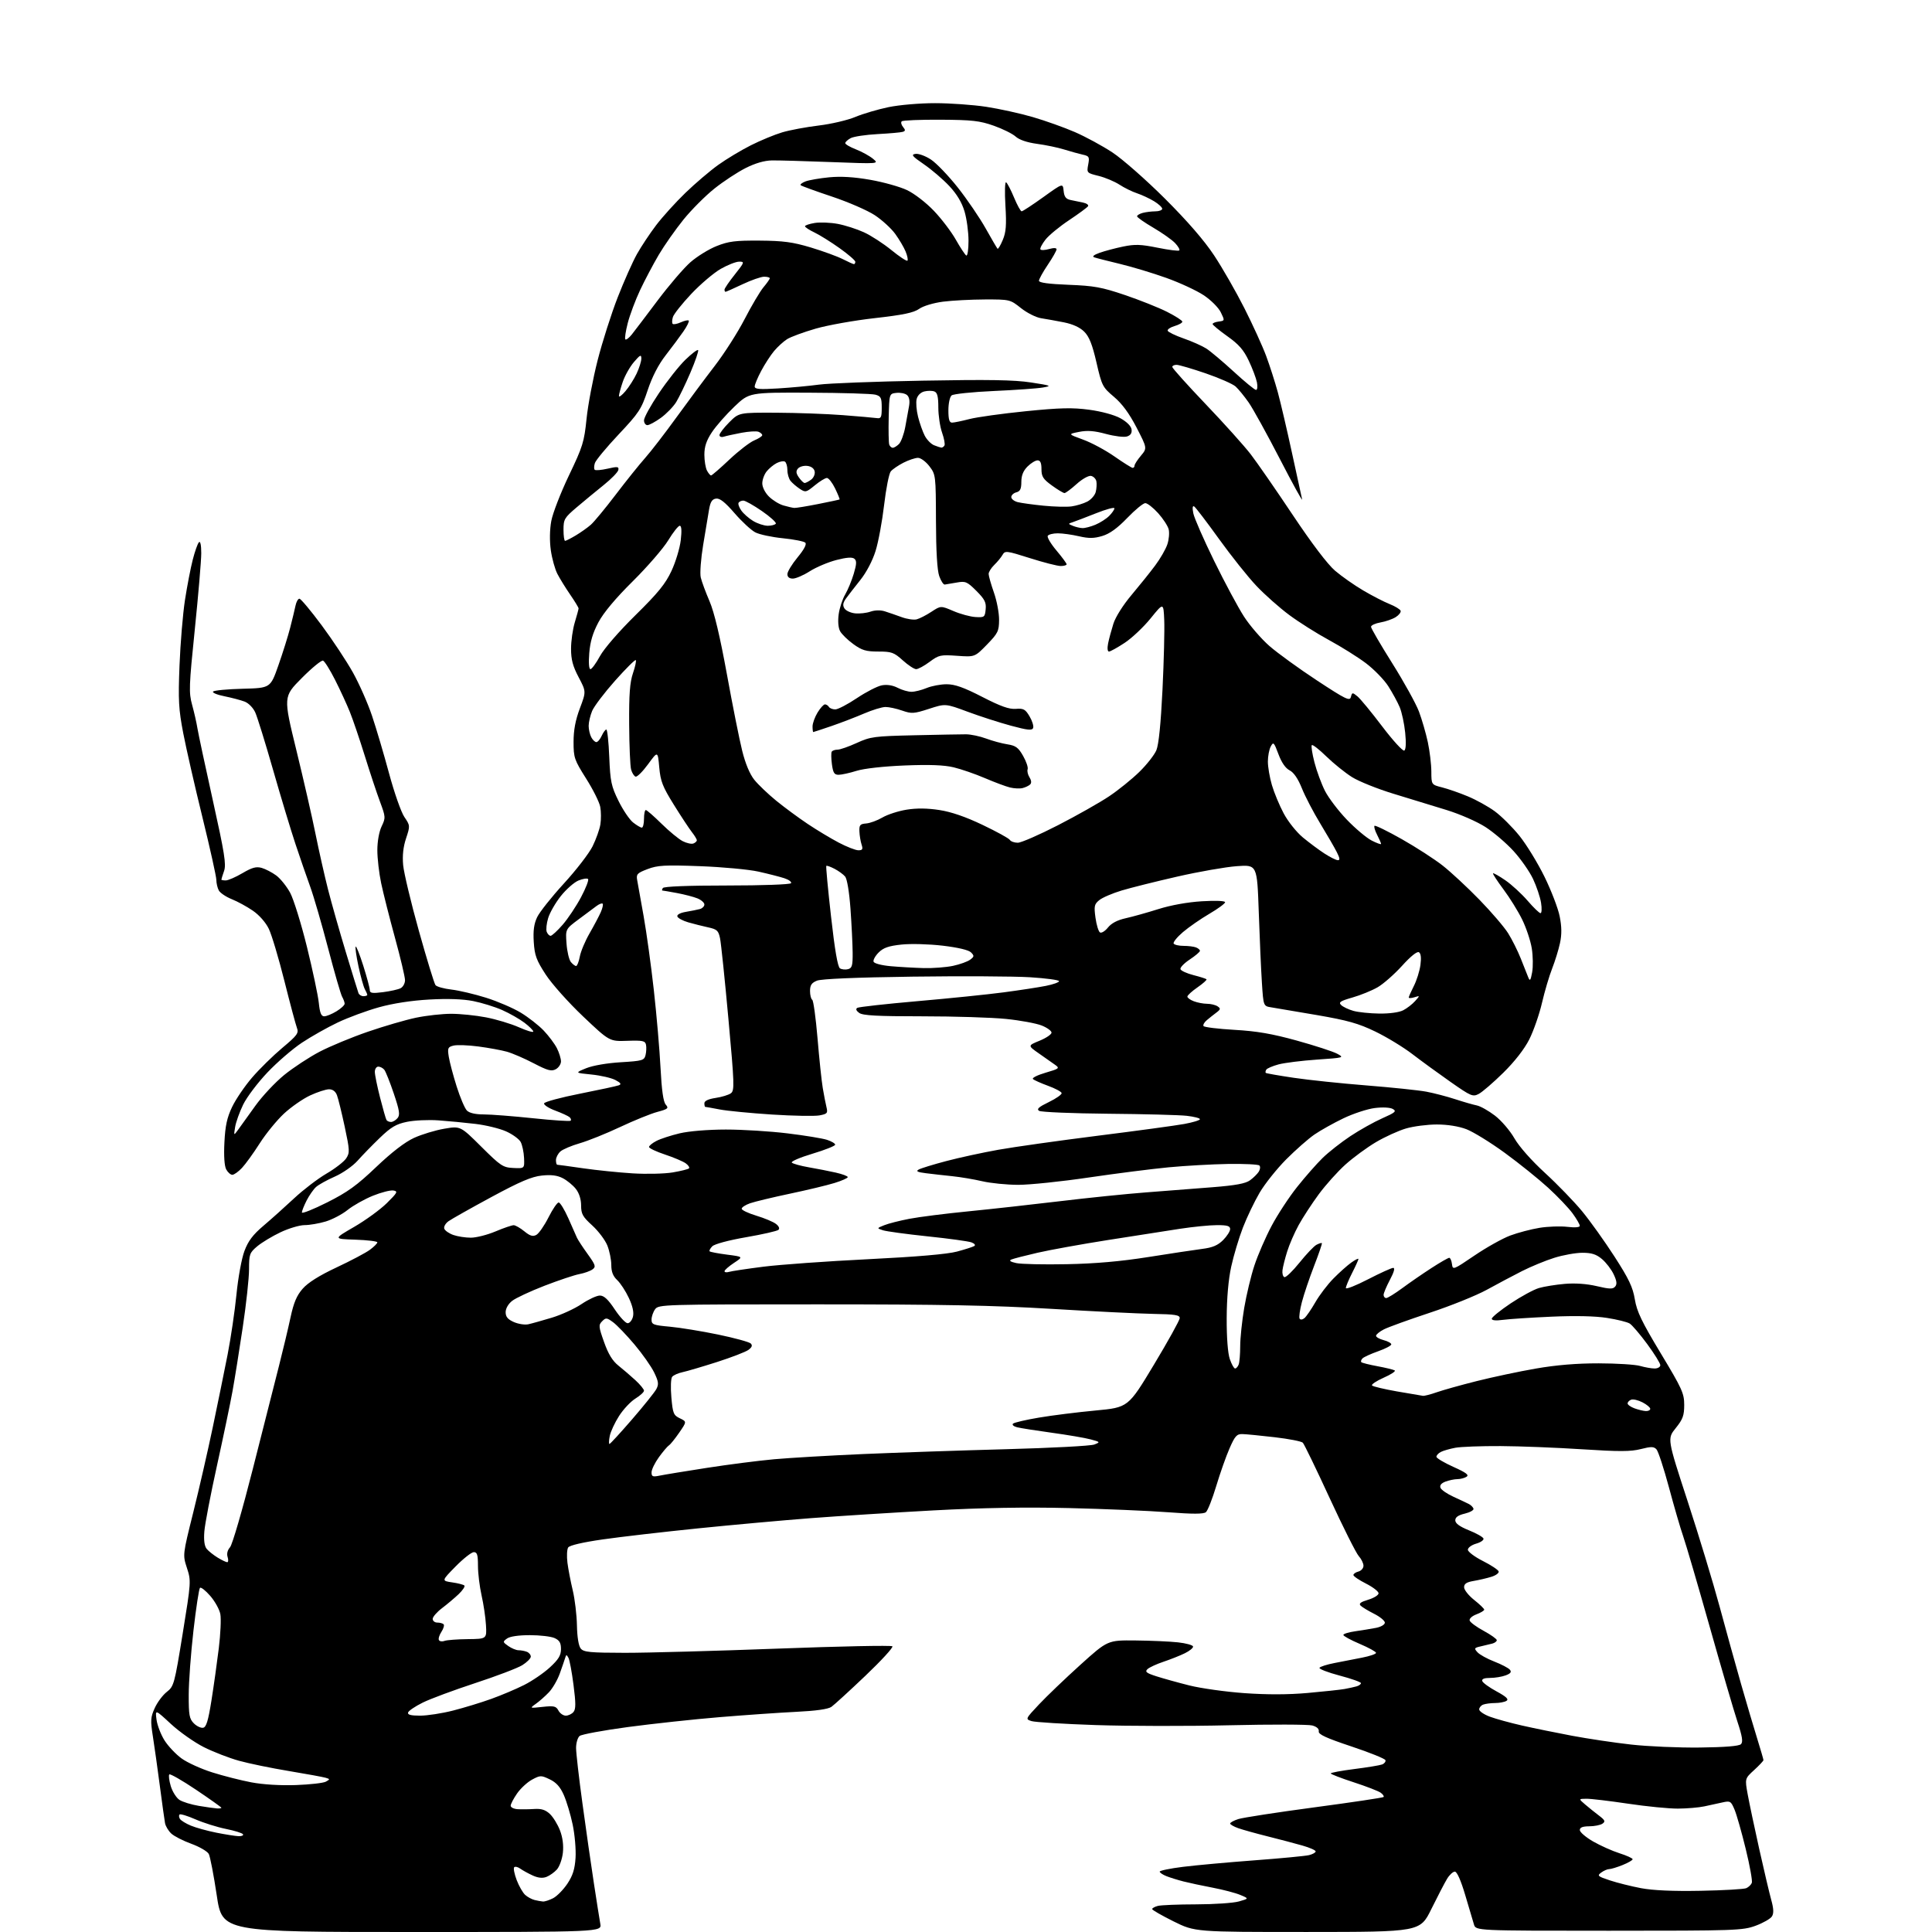 <?xml version="1.0" encoding="UTF-8" standalone="no"?>
<svg 
  version="1.1" 
  xmlns="http://www.w3.org/2000/svg" 
  xmlns:xlink="http://www.w3.org/1999/xlink" 
  xmlns:svg="http://www.w3.org/2000/svg"
  xmlns:rdf="http://www.w3.org/1999/02/22-rdf-syntax-ns#"
  xmlns:cc="http://creativecommons.org/ns#"
  xmlns:dc="http://purl.org/dc/elements/1.1/"
  viewBox="0 0 768 768"
  width="768"
  height="768"
>
<style>svg {background-color: white; }</style>"
<path stroke="none" fill="black" fill-rule="evenodd" d="M163.77,768.00C88.33,768.00 88.33,768.00 86.16,753.42C84.96,745.41 83.54,738.00 82.99,736.97C82.43,735.94 79.32,734.13 76.07,732.94C72.81,731.76 69.22,729.92 68.09,728.87C66.95,727.81 65.83,725.94 65.60,724.72C65.37,723.50 64.45,716.88 63.55,710.00C62.65,703.12 61.40,694.26 60.78,690.31C59.77,683.91 59.85,682.65 61.51,678.98C62.53,676.71 64.69,673.82 66.30,672.56C69.13,670.35 69.35,669.54 72.62,649.39C75.96,628.82 75.99,628.42 74.31,623.29C72.61,618.08 72.61,618.08 76.80,601.29C79.10,592.06 82.59,576.85 84.55,567.50C86.51,558.15 89.17,545.10 90.47,538.50C91.76,531.90 93.35,521.13 94.00,514.56C94.65,507.93 96.05,500.26 97.16,497.31C98.65,493.31 100.52,490.83 104.74,487.25C107.82,484.64 113.30,479.73 116.92,476.35C120.54,472.97 126.32,468.55 129.76,466.54C133.21,464.53 136.74,461.80 137.61,460.47C139.08,458.23 139.03,457.26 137.03,447.89C135.83,442.31 134.45,436.67 133.95,435.37C133.37,433.83 132.25,433.00 130.77,433.01C129.52,433.02 126.14,434.12 123.26,435.46C120.38,436.80 115.70,440.06 112.86,442.70C110.03,445.34 105.69,450.65 103.24,454.50C100.79,458.35 97.62,462.74 96.20,464.25C94.79,465.76 93.05,467.00 92.35,467.00C91.65,467.00 90.55,466.03 89.92,464.85C89.20,463.50 88.93,459.50 89.21,454.10C89.54,447.49 90.25,444.23 92.28,440.00C93.73,436.98 97.30,431.73 100.21,428.35C103.12,424.96 108.52,419.66 112.21,416.56C118.20,411.54 118.83,410.68 118.03,408.58C117.54,407.28 115.29,398.86 113.03,389.86C110.77,380.86 108.00,371.58 106.86,369.23C105.65,366.71 103.06,363.76 100.54,362.03C98.20,360.41 94.40,358.34 92.11,357.43C89.82,356.51 87.50,354.94 86.97,353.95C86.44,352.95 86.00,351.07 86.00,349.78C86.00,348.48 83.52,337.31 80.49,324.96C77.45,312.61 74.02,297.55 72.85,291.50C71.01,281.95 70.81,278.40 71.36,264.50C71.71,255.70 72.68,244.00 73.53,238.50C74.38,233.00 75.77,225.80 76.62,222.50C77.46,219.20 78.57,216.07 79.08,215.55C79.64,214.97 80.00,216.65 80.00,219.92C80.00,222.84 78.85,236.40 77.45,250.06C75.12,272.79 75.03,275.33 76.37,280.19C77.18,283.11 78.13,287.30 78.48,289.50C78.84,291.70 81.61,304.67 84.64,318.32C89.26,339.15 89.98,343.63 89.07,346.22C88.48,347.91 88.00,349.46 88.00,349.65C88.00,349.84 88.79,349.99 89.75,349.98C90.71,349.97 93.70,348.67 96.38,347.09C100.23,344.83 101.86,344.39 104.05,345.01C105.57,345.45 108.17,346.81 109.82,348.02C111.46,349.24 113.94,352.32 115.33,354.87C116.71,357.42 119.72,367.10 122.01,376.39C124.30,385.67 126.42,395.68 126.73,398.64C127.14,402.67 127.68,404.00 128.89,404.00C129.78,403.99 131.96,403.10 133.75,402.01C135.54,400.92 137.00,399.57 137.00,399.00C137.00,398.44 136.55,397.19 136.01,396.24C135.46,395.28 132.96,386.62 130.44,377.00C127.92,367.38 124.72,356.35 123.32,352.50C121.92,348.65 119.28,341.00 117.45,335.50C115.62,330.00 111.61,316.73 108.54,306.00C105.47,295.27 102.29,285.03 101.48,283.23C100.64,281.36 98.82,279.50 97.26,278.90C95.74,278.32 92.11,277.36 89.20,276.77C86.28,276.19 84.26,275.34 84.71,274.89C85.16,274.44 90.47,273.94 96.51,273.79C107.50,273.50 107.50,273.50 110.66,264.50C112.40,259.55 114.52,252.80 115.36,249.50C116.21,246.20 117.16,242.26 117.47,240.75C117.78,239.24 118.48,238.00 119.03,238.00C119.57,238.00 123.56,242.76 127.88,248.58C132.20,254.40 137.78,262.84 140.29,267.33C142.79,271.82 146.21,279.55 147.87,284.50C149.54,289.45 152.59,299.76 154.65,307.40C156.71,315.05 159.45,322.86 160.74,324.76C163.05,328.17 163.06,328.29 161.42,333.25C160.29,336.64 159.91,340.10 160.26,343.89C160.54,346.97 163.35,358.73 166.50,370.00C169.65,381.27 172.63,391.00 173.12,391.61C173.62,392.23 176.47,393.02 179.47,393.37C182.47,393.72 188.65,395.18 193.21,396.61C197.77,398.04 203.97,400.71 207.00,402.54C210.03,404.37 214.14,407.58 216.14,409.68C218.14,411.78 220.50,414.94 221.39,416.70C222.28,418.46 223.00,420.81 223.00,421.92C223.00,423.02 222.06,424.43 220.92,425.04C219.19,425.97 217.69,425.56 212.17,422.68C208.50,420.76 203.70,418.69 201.50,418.07C199.30,417.46 194.19,416.52 190.13,415.99C186.08,415.45 181.65,415.30 180.28,415.64C178.02,416.21 177.84,416.62 178.40,420.11C178.74,422.22 180.15,427.54 181.54,431.93C182.93,436.32 184.75,440.61 185.60,441.46C186.59,442.45 188.99,443.00 192.32,443.00C195.17,443.00 203.98,443.69 211.90,444.52C219.82,445.36 226.54,445.80 226.83,445.50C227.13,445.21 226.95,444.58 226.43,444.11C225.92,443.65 223.35,442.46 220.72,441.48C218.09,440.50 216.09,439.21 216.29,438.60C216.48,438.00 222.91,436.26 230.57,434.75C238.23,433.23 245.18,431.73 246.00,431.42C247.12,430.99 246.77,430.46 244.63,429.33C243.05,428.49 238.78,427.51 235.13,427.14C228.50,426.48 228.50,426.48 233.00,424.64C235.65,423.56 241.30,422.59 246.77,422.26C255.35,421.74 256.08,421.54 256.61,419.43C256.92,418.18 257.01,416.34 256.80,415.33C256.48,413.74 255.52,413.53 249.36,413.74C242.28,413.99 242.28,413.99 231.79,404.05C226.00,398.56 219.35,391.11 216.94,387.41C213.22,381.70 212.52,379.79 212.18,374.48C211.89,369.97 212.26,367.25 213.53,364.58C214.49,362.56 219.27,356.54 224.16,351.20C229.05,345.87 234.18,339.21 235.56,336.42C236.94,333.62 238.34,329.71 238.66,327.72C238.98,325.74 238.96,322.60 238.61,320.75C238.27,318.90 235.74,313.83 232.99,309.49C228.29,302.04 228.00,301.19 228.00,294.91C228.00,290.22 228.75,286.25 230.51,281.57C233.02,274.91 233.02,274.91 230.01,269.20C227.71,264.84 227.00,262.19 227.00,257.91C227.00,254.83 227.67,250.11 228.49,247.41C229.31,244.71 229.98,242.21 229.99,241.86C230.00,241.51 228.49,239.04 226.65,236.36C224.81,233.68 222.52,229.97 221.56,228.11C220.60,226.25 219.43,222.03 218.96,218.74C218.44,215.06 218.51,210.57 219.14,207.12C219.71,204.03 222.87,195.88 226.16,189.00C231.66,177.53 232.23,175.67 233.16,166.50C233.72,161.00 235.70,150.53 237.56,143.24C239.42,135.95 243.01,124.70 245.53,118.24C248.05,111.78 251.50,104.03 253.20,101.00C254.90,97.97 258.33,92.80 260.84,89.50C263.35,86.20 268.57,80.43 272.45,76.68C276.33,72.93 282.20,67.93 285.50,65.56C288.80,63.20 294.65,59.68 298.50,57.75C302.35,55.81 307.95,53.50 310.94,52.61C313.93,51.72 320.46,50.50 325.44,49.90C330.42,49.30 336.98,47.76 340.00,46.49C343.03,45.22 348.97,43.47 353.21,42.59C357.49,41.71 365.71,41.00 371.71,41.01C377.64,41.01 386.77,41.66 392.00,42.45C397.23,43.25 405.55,45.08 410.50,46.52C415.45,47.96 422.99,50.64 427.25,52.49C431.52,54.34 438.27,58.00 442.25,60.63C446.24,63.27 455.61,71.51 463.08,78.96C472.02,87.88 478.70,95.58 482.63,101.53C485.92,106.49 491.34,115.94 494.67,122.53C498.00,129.11 501.89,137.65 503.32,141.50C504.75,145.35 506.83,151.84 507.95,155.93C509.06,160.02 511.59,170.82 513.56,179.93C515.53,189.04 517.35,197.40 517.61,198.50C517.87,199.60 513.90,192.40 508.79,182.50C503.68,172.60 498.09,162.47 496.37,160.00C494.64,157.53 492.30,154.66 491.17,153.64C490.03,152.62 484.69,150.27 479.30,148.42C473.91,146.57 468.71,145.05 467.75,145.03C466.79,145.01 466.00,145.39 466.00,145.87C466.00,146.35 471.97,153.00 479.27,160.65C486.57,168.29 494.62,177.26 497.17,180.57C499.71,183.88 507.23,194.73 513.88,204.70C521.49,216.10 527.73,224.32 530.71,226.87C533.32,229.10 538.35,232.63 541.89,234.71C545.43,236.80 550.14,239.23 552.36,240.11C554.59,241.00 556.57,242.21 556.77,242.80C556.96,243.39 556.08,244.53 554.81,245.32C553.54,246.12 550.81,247.07 548.75,247.43C546.69,247.79 545.00,248.57 545.00,249.16C545.00,249.75 548.81,256.29 553.46,263.69C558.11,271.09 562.87,279.71 564.05,282.83C565.22,285.95 566.81,291.43 567.58,295.00C568.34,298.57 568.97,303.85 568.98,306.71C569.00,311.92 569.00,311.92 573.25,313.00C575.59,313.59 580.20,315.19 583.50,316.57C586.80,317.94 591.62,320.61 594.21,322.51C596.80,324.41 601.20,328.78 603.98,332.23C606.76,335.68 611.25,343.00 613.95,348.50C616.65,354.00 619.37,361.10 620.00,364.28C620.82,368.40 620.86,371.44 620.12,374.89C619.55,377.55 618.14,382.10 617.00,385.01C615.85,387.91 614.03,394.06 612.96,398.67C611.89,403.27 609.61,409.80 607.91,413.18C605.96,417.03 602.13,421.95 597.61,426.41C593.64,430.31 589.25,434.10 587.86,434.83C585.47,436.09 584.79,435.80 576.64,430.10C571.87,426.76 565.02,421.77 561.42,419.01C557.82,416.25 551.19,412.22 546.69,410.05C540.03,406.83 535.70,405.61 523.50,403.51C515.25,402.09 507.09,400.70 505.37,400.44C502.23,399.95 502.23,399.95 501.63,390.73C501.30,385.65 500.73,373.00 500.38,362.61C499.72,343.72 499.72,343.72 491.61,344.32C487.15,344.65 476.52,346.51 468.00,348.46C459.48,350.40 449.52,352.89 445.87,353.99C442.22,355.09 438.23,356.80 437.00,357.80C435.00,359.42 434.84,360.17 435.47,364.81C435.87,367.66 436.67,370.30 437.26,370.66C437.85,371.02 439.27,370.15 440.42,368.72C441.80,366.99 444.19,365.74 447.50,365.01C450.25,364.40 456.10,362.76 460.50,361.37C465.42,359.82 472.06,358.62 477.75,358.27C483.25,357.94 487.00,358.09 487.00,358.65C487.00,359.16 484.17,361.24 480.72,363.26C477.27,365.28 472.54,368.56 470.21,370.55C467.89,372.54 466.24,374.58 466.55,375.08C466.86,375.59 468.63,376.00 470.48,376.00C472.32,376.00 474.55,376.27 475.42,376.61C476.29,376.94 477.00,377.56 477.00,377.97C477.00,378.39 475.17,379.94 472.94,381.42C470.70,382.90 469.04,384.63 469.25,385.26C469.46,385.89 471.78,386.95 474.40,387.62C477.02,388.29 479.36,389.03 479.60,389.27C479.84,389.51 478.23,390.96 476.02,392.49C473.81,394.02 472.00,395.67 472.00,396.16C472.00,396.65 473.15,397.49 474.57,398.02C475.98,398.56 478.34,399.01 479.82,399.02C481.29,399.02 483.18,399.48 484.00,400.03C485.29,400.90 485.23,401.24 483.50,402.54C482.40,403.36 480.69,404.72 479.71,405.55C478.72,406.37 478.14,407.42 478.42,407.88C478.70,408.33 484.24,409.01 490.72,409.38C499.63,409.89 505.67,410.93 515.50,413.65C522.65,415.63 529.85,417.97 531.50,418.85C534.46,420.43 534.35,420.46 523.50,421.21C517.45,421.63 510.58,422.49 508.22,423.12C505.87,423.76 503.69,424.69 503.37,425.20C503.06,425.71 502.96,426.29 503.16,426.49C503.35,426.69 508.36,427.56 514.28,428.44C520.20,429.32 533.25,430.69 543.27,431.48C553.30,432.28 563.98,433.39 567.00,433.96C570.02,434.53 575.20,435.88 578.50,436.96C581.80,438.04 585.66,439.15 587.07,439.43C588.49,439.72 591.71,441.53 594.24,443.46C596.77,445.39 600.25,449.44 601.98,452.47C603.88,455.78 608.73,461.28 614.13,466.23C619.08,470.77 625.73,477.64 628.91,481.49C632.09,485.35 637.88,493.45 641.78,499.50C647.50,508.36 649.07,511.67 649.87,516.50C650.67,521.37 652.61,525.41 660.18,537.97C668.66,552.04 669.50,553.89 669.50,558.47C669.50,562.69 668.96,564.18 666.12,567.70C662.74,571.90 662.74,571.90 670.84,596.70C675.30,610.34 681.00,629.15 683.53,638.50C686.05,647.85 689.92,661.80 692.12,669.50C694.33,677.20 697.23,687.01 698.57,691.30C699.90,695.59 701.00,699.36 701.00,699.67C701.00,699.98 699.33,701.76 697.30,703.62C693.60,707.01 693.60,707.01 694.73,713.26C695.36,716.69 697.42,726.48 699.32,735.00C701.22,743.52 703.38,752.66 704.11,755.29C705.06,758.72 705.14,760.57 704.38,761.79C703.80,762.73 700.89,764.40 697.91,765.50C692.75,767.40 690.01,767.50 639.58,767.50C586.67,767.50 586.67,767.50 585.92,765.00C585.52,763.62 583.94,758.34 582.43,753.25C580.72,747.48 579.17,744.00 578.33,744.00C577.58,744.00 576.19,745.28 575.24,746.85C574.28,748.43 571.48,753.82 569.00,758.84C564.50,767.97 564.50,767.97 519.76,767.99C475.03,768.00 475.03,768.00 466.51,763.78C461.83,761.45 458.00,759.26 458.00,758.89C458.00,758.53 459.01,757.96 460.25,757.63C461.49,757.30 468.35,757.02 475.50,757.01C482.65,757.00 490.30,756.48 492.50,755.85C496.50,754.71 496.50,754.71 493.04,753.27C491.14,752.47 486.19,751.17 482.04,750.38C477.89,749.59 472.70,748.48 470.50,747.92C468.30,747.36 465.26,746.42 463.75,745.83C462.24,745.24 461.00,744.42 461.00,744.00C461.00,743.59 465.16,742.73 470.25,742.10C475.34,741.46 488.13,740.30 498.67,739.51C509.21,738.72 519.00,737.79 520.42,737.43C521.84,737.07 523.00,736.41 523.00,735.96C523.00,735.51 520.64,734.46 517.75,733.64C514.86,732.81 508.68,731.18 504.00,730.01C499.32,728.84 494.04,727.37 492.25,726.74C490.46,726.11 489.00,725.27 489.00,724.88C489.00,724.48 490.46,723.68 492.25,723.11C494.04,722.53 507.65,720.43 522.49,718.45C537.34,716.47 549.71,714.62 549.99,714.34C550.27,714.06 549.76,713.30 548.86,712.64C547.95,711.98 543.12,710.11 538.11,708.48C533.10,706.85 529.00,705.27 529.00,704.96C529.00,704.66 533.22,703.87 538.37,703.22C543.52,702.57 548.49,701.75 549.41,701.40C550.33,701.04 550.92,700.27 550.73,699.69C550.53,699.10 544.43,696.64 537.16,694.22C527.15,690.88 524.02,689.44 524.23,688.25C524.40,687.26 523.45,686.40 521.64,685.90C520.07,685.47 505.22,685.43 488.64,685.82C472.06,686.21 448.15,686.17 435.50,685.74C422.85,685.31 411.39,684.60 410.03,684.16C407.57,683.36 407.60,683.30 413.03,677.52C416.04,674.32 423.41,667.26 429.40,661.85C440.31,652.00 440.31,652.00 451.40,652.11C457.51,652.17 465.10,652.51 468.28,652.86C471.45,653.21 474.14,653.95 474.26,654.50C474.37,655.05 472.89,656.27 470.98,657.20C469.07,658.14 465.25,659.65 462.50,660.57C459.75,661.49 456.89,662.81 456.15,663.50C455.04,664.55 455.66,665.05 459.65,666.34C462.32,667.20 468.25,668.85 472.83,670.00C477.41,671.14 487.23,672.52 494.66,673.05C503.66,673.69 512.06,673.67 519.83,672.98C526.25,672.41 532.85,671.70 534.50,671.40C536.15,671.10 538.29,670.63 539.25,670.36C540.21,670.09 541.00,669.51 541.00,669.08C541.00,668.65 537.17,667.29 532.50,666.06C527.82,664.82 524.23,663.43 524.52,662.97C524.80,662.51 527.50,661.65 530.52,661.07C533.53,660.48 538.48,659.52 541.50,658.93C544.52,658.34 547.00,657.49 547.00,657.04C547.00,656.59 544.08,654.98 540.50,653.46C536.92,651.94 534.00,650.35 534.00,649.91C534.00,649.48 536.14,648.82 538.75,648.45C541.36,648.08 545.08,647.47 547.00,647.10C548.97,646.71 550.50,645.81 550.50,645.03C550.50,644.28 548.58,642.69 546.23,641.51C543.88,640.32 541.46,638.86 540.86,638.26C540.05,637.45 540.87,636.82 543.88,635.92C546.14,635.24 548.00,634.09 548.00,633.36C548.00,632.63 545.75,630.89 543.00,629.50C540.25,628.11 538.00,626.58 538.00,626.10C538.00,625.62 538.90,625.00 540.00,624.71C541.10,624.42 542.00,623.39 542.00,622.41C542.00,621.43 541.15,619.70 540.12,618.56C539.09,617.43 533.88,607.05 528.55,595.50C523.23,583.95 518.43,574.05 517.89,573.50C517.35,572.95 512.31,571.97 506.70,571.32C501.09,570.67 495.32,570.10 493.89,570.07C491.64,570.01 490.92,570.81 488.76,575.75C487.37,578.91 484.99,585.67 483.46,590.76C481.93,595.85 480.09,600.51 479.37,601.11C478.43,601.89 474.15,601.90 464.28,601.14C456.70,600.56 439.02,599.82 425.00,599.48C407.51,599.07 390.55,599.36 371.00,600.41C355.32,601.26 333.50,602.64 322.50,603.48C311.50,604.32 291.25,606.15 277.50,607.55C263.75,608.95 246.71,610.92 239.63,611.94C231.66,613.08 226.41,614.30 225.86,615.14C225.37,615.89 225.24,618.64 225.57,621.25C225.91,623.86 226.86,628.81 227.69,632.25C228.51,635.69 229.26,641.92 229.34,646.09C229.44,650.85 230.01,654.31 230.87,655.34C232.04,656.76 234.60,657.00 248.37,657.02C257.24,657.03 284.63,656.28 309.24,655.35C333.85,654.42 354.33,654.00 354.74,654.43C355.16,654.86 350.32,660.13 344.00,666.15C337.68,672.17 331.60,677.72 330.50,678.50C329.19,679.42 324.36,680.10 316.50,680.48C309.90,680.80 296.18,681.76 286.00,682.60C275.82,683.44 259.47,685.21 249.65,686.52C239.84,687.84 231.18,689.44 230.40,690.08C229.63,690.72 229.00,692.86 229.00,694.83C229.00,696.81 230.14,706.76 231.54,716.96C232.93,727.16 234.96,741.35 236.06,748.50C237.15,755.65 238.31,762.96 238.63,764.75C239.22,768.00 239.22,768.00 163.77,768.00zM215.80,755.88C216.51,755.95 218.35,755.35 219.87,754.57C221.40,753.78 223.94,751.19 225.53,748.82C227.70,745.56 228.50,743.03 228.79,738.50C229.00,735.20 228.48,729.25 227.64,725.28C226.81,721.31 225.22,716.03 224.12,713.54C222.69,710.30 221.11,708.54 218.52,707.31C215.09,705.67 214.75,705.68 211.50,707.43C209.62,708.44 206.94,710.92 205.54,712.94C204.14,714.96 203.00,717.15 203.00,717.80C203.00,718.46 204.24,719.08 205.75,719.18C207.26,719.27 210.23,719.24 212.35,719.10C215.20,718.91 216.82,719.43 218.58,721.07C219.88,722.30 221.70,725.25 222.61,727.64C223.68,730.45 224.08,733.58 223.75,736.53C223.47,739.03 222.40,742.01 221.37,743.16C220.34,744.30 218.47,745.62 217.20,746.11C215.64,746.70 213.87,746.51 211.70,745.51C209.94,744.70 207.73,743.48 206.80,742.81C205.86,742.13 204.78,741.88 204.40,742.26C204.02,742.64 204.47,744.94 205.39,747.36C206.32,749.78 207.84,752.44 208.79,753.27C209.73,754.11 211.40,755.01 212.50,755.28C213.60,755.55 215.08,755.82 215.80,755.88zM676.00,751.62C685.08,751.45 693.25,750.98 694.17,750.58C695.09,750.17 696.08,749.22 696.38,748.46C696.67,747.70 695.59,741.66 693.97,735.05C692.36,728.43 690.35,721.38 689.52,719.38C688.09,715.98 687.79,715.80 684.75,716.48C682.96,716.88 679.70,717.59 677.50,718.06C675.30,718.53 670.58,718.93 667.00,718.95C663.42,718.97 654.50,718.09 647.16,716.99C639.82,715.90 632.40,715.01 630.66,715.03C627.50,715.06 627.50,715.06 630.09,717.28C631.51,718.50 633.99,720.49 635.59,721.70C638.04,723.56 638.26,724.07 637.00,724.94C636.17,725.50 633.81,725.98 631.75,725.98C629.11,726.00 628.00,726.44 628.00,727.48C628.00,728.29 630.36,730.32 633.25,731.99C636.14,733.65 640.86,735.77 643.75,736.69C646.64,737.61 649.00,738.68 649.00,739.07C649.00,739.46 647.19,740.51 644.98,741.39C642.77,742.28 640.38,743.00 639.67,743.00C638.96,743.00 637.54,743.61 636.52,744.36C634.81,745.61 635.09,745.87 639.92,747.47C642.81,748.43 648.40,749.83 652.34,750.58C657.09,751.47 665.05,751.83 676.00,751.62zM94.81,729.91C96.08,729.96 96.88,729.61 96.59,729.14C96.30,728.67 93.23,727.71 89.78,727.02C86.33,726.32 80.90,724.61 77.73,723.23C74.56,721.84 71.70,720.97 71.38,721.29C71.06,721.61 71.12,722.39 71.52,723.04C71.92,723.68 73.86,724.88 75.83,725.70C77.81,726.53 82.37,727.79 85.96,728.51C89.56,729.23 93.54,729.85 94.81,729.91zM86.25,718.88C87.21,718.95 88.00,718.82 88.00,718.61C88.00,718.40 83.48,715.19 77.97,711.48C72.45,707.77 67.65,705.02 67.31,705.36C66.96,705.71 67.22,707.79 67.88,710.00C68.54,712.20 70.10,714.67 71.33,715.48C72.57,716.29 76.04,717.36 79.04,717.86C82.04,718.36 85.29,718.82 86.25,718.88zM117.64,709.59C123.21,709.39 128.57,708.78 129.55,708.23C131.23,707.29 131.22,707.21 129.41,706.68C128.36,706.37 121.80,705.17 114.83,704.01C107.86,702.86 98.94,701.02 95.01,699.93C91.07,698.84 84.78,696.40 81.02,694.51C77.27,692.62 71.37,688.47 67.93,685.29C61.68,679.50 61.68,679.50 62.22,683.58C62.52,685.83 63.95,689.54 65.40,691.84C66.85,694.13 69.90,697.36 72.18,699.01C74.45,700.66 79.92,703.15 84.33,704.54C88.74,705.94 95.75,707.72 99.92,708.51C104.55,709.39 111.45,709.81 117.64,709.59zM675.70,694.67C685.70,694.56 691.30,694.10 692.06,693.34C692.94,692.46 692.60,690.28 690.64,684.34C689.22,680.03 684.24,663.00 679.58,646.50C674.92,630.00 670.21,613.93 669.12,610.78C668.02,607.64 665.47,598.87 663.44,591.28C661.40,583.70 659.17,576.88 658.47,576.13C657.41,575.00 656.36,574.98 652.24,576.03C648.29,577.05 643.61,577.06 628.90,576.11C618.78,575.45 604.20,574.88 596.50,574.84C588.80,574.80 580.70,575.10 578.50,575.51C576.30,575.93 573.71,576.67 572.75,577.17C571.79,577.66 571.00,578.52 571.00,579.08C571.00,579.63 574.02,581.44 577.72,583.10C582.82,585.38 584.08,586.34 582.97,587.04C582.16,587.55 580.52,587.98 579.32,587.98C578.11,587.99 575.98,588.44 574.58,588.97C572.92,589.60 572.24,590.45 572.61,591.42C572.92,592.24 575.28,593.86 577.84,595.02C580.40,596.19 583.15,597.48 583.94,597.89C584.73,598.31 585.54,599.12 585.74,599.71C585.93,600.30 584.38,601.18 582.30,601.68C579.66,602.30 578.50,603.12 578.50,604.35C578.50,605.57 580.21,606.82 583.92,608.32C586.91,609.52 589.51,610.99 589.71,611.60C589.90,612.20 588.59,613.12 586.78,613.63C584.98,614.15 583.50,615.23 583.50,616.04C583.50,616.84 586.17,618.85 589.43,620.50C592.70,622.15 595.53,624.02 595.74,624.66C595.94,625.29 594.62,626.27 592.80,626.82C590.99,627.38 587.81,628.11 585.75,628.46C582.98,628.93 582.00,629.58 582.00,630.96C582.00,631.99 583.80,634.26 586.00,636.00C588.20,637.74 590.00,639.48 590.00,639.86C590.00,640.25 588.61,641.09 586.90,641.73C585.13,642.40 583.98,643.46 584.22,644.20C584.44,644.92 586.96,646.77 589.82,648.31C592.67,649.86 595.00,651.52 595.00,652.00C595.00,652.47 594.21,653.08 593.25,653.34C592.29,653.60 590.21,654.10 588.64,654.45C586.01,655.04 585.90,655.24 587.32,656.80C588.17,657.74 591.18,659.41 594.02,660.50C596.85,661.60 599.63,663.06 600.19,663.73C600.95,664.64 600.51,665.24 598.54,665.98C597.07,666.54 594.29,667.00 592.35,667.00C589.99,667.00 588.96,667.41 589.23,668.25C589.45,668.94 592.01,670.79 594.93,672.37C598.79,674.47 599.85,675.48 598.86,676.11C598.11,676.58 596.07,676.98 594.33,676.98C592.59,676.99 590.45,677.27 589.58,677.61C588.71,677.94 588.00,678.80 588.00,679.52C588.00,680.24 589.91,681.54 592.25,682.41C594.59,683.28 600.33,684.86 605.00,685.92C609.67,686.98 618.63,688.81 624.91,689.99C631.19,691.17 641.76,692.75 648.41,693.49C655.06,694.24 667.34,694.77 675.70,694.67zM80.75,686.81C82.00,686.57 82.77,684.03 84.05,676.00C84.97,670.22 86.28,660.89 86.97,655.25C87.66,649.62 87.94,643.50 87.59,641.65C87.25,639.80 85.44,636.54 83.58,634.40C81.72,632.25 79.88,630.81 79.49,631.20C79.09,631.58 77.93,639.23 76.90,648.20C75.87,657.16 75.02,668.66 75.02,673.75C75.00,681.77 75.27,683.27 77.06,685.06C78.20,686.20 79.86,686.98 80.75,686.81zM167.00,682.00C169.84,682.00 175.73,681.09 180.08,679.98C184.43,678.87 191.26,676.79 195.25,675.35C199.24,673.92 205.13,671.43 208.33,669.82C211.54,668.21 216.16,665.05 218.58,662.82C222.04,659.63 223.00,658.05 223.00,655.53C223.00,653.06 222.41,652.05 220.45,651.16C219.05,650.52 214.64,650.00 210.64,650.00C206.15,650.00 202.68,650.51 201.55,651.34C199.79,652.62 199.82,652.76 202.08,654.34C203.38,655.25 205.21,656.00 206.14,656.00C207.07,656.00 208.55,656.27 209.42,656.61C210.29,656.94 211.00,657.80 211.00,658.53C211.00,659.25 209.46,660.79 207.59,661.95C205.71,663.11 197.27,666.32 188.84,669.08C180.40,671.85 171.05,675.32 168.05,676.81C165.05,678.29 162.43,680.06 162.22,680.75C161.94,681.64 163.33,682.00 167.00,682.00zM224.91,682.00C225.93,682.00 227.30,681.34 227.97,680.54C228.92,679.40 228.92,677.05 227.98,669.79C227.33,664.68 226.42,659.83 225.96,659.00C225.23,657.67 225.08,657.67 224.68,659.00C224.43,659.83 223.46,662.62 222.54,665.22C221.61,667.82 219.65,671.20 218.18,672.73C216.71,674.27 214.38,676.33 213.00,677.30C210.50,679.08 210.50,679.08 215.70,678.51C220.23,678.02 221.04,678.21 221.99,679.97C222.58,681.09 223.90,682.00 224.91,682.00zM176.71,652.28C177.61,651.94 181.76,651.62 185.93,651.58C193.50,651.50 193.50,651.50 193.18,646.00C193.01,642.98 192.22,637.66 191.43,634.19C190.65,630.72 190.00,625.43 190.00,622.44C190.00,618.05 189.68,617.00 188.35,617.00C187.44,617.00 184.18,619.57 181.10,622.70C175.50,628.40 175.50,628.40 179.73,629.02C182.06,629.35 184.25,629.92 184.60,630.27C184.96,630.62 183.92,632.17 182.31,633.71C180.69,635.24 177.71,637.76 175.68,639.29C173.66,640.83 172.00,642.74 172.00,643.54C172.00,644.34 172.82,645.00 173.83,645.00C174.84,645.00 175.97,645.30 176.34,645.67C176.71,646.04 176.31,647.40 175.46,648.70C174.61,650.00 174.17,651.47 174.49,651.98C174.81,652.50 175.80,652.63 176.71,652.28zM90.32,621.00C90.77,621.00 90.84,620.07 90.48,618.93C90.07,617.64 90.43,616.18 91.44,615.06C92.34,614.08 96.40,600.09 100.51,583.89C104.61,567.72 109.28,549.33 110.89,543.00C112.50,536.67 114.57,527.99 115.49,523.69C116.75,517.81 117.94,514.99 120.33,512.27C122.45,509.85 126.91,507.05 133.79,503.82C139.45,501.17 145.41,498.02 147.04,496.81C148.67,495.61 150.00,494.28 150.00,493.85C150.00,493.43 146.06,492.95 141.25,492.79C132.50,492.50 132.50,492.50 140.78,487.71C145.33,485.07 151.18,480.82 153.78,478.25C158.01,474.07 158.28,473.56 156.36,473.24C155.19,473.05 151.50,474.00 148.17,475.35C144.84,476.71 140.35,479.23 138.20,480.96C136.04,482.70 132.12,484.76 129.48,485.56C126.84,486.35 123.07,487.00 121.09,487.00C119.12,487.00 114.80,488.28 111.50,489.85C108.20,491.41 104.04,493.93 102.25,495.43C99.21,498.00 99.00,498.59 99.00,504.55C99.00,508.06 97.87,518.48 96.48,527.72C95.10,536.95 93.28,548.33 92.43,553.00C91.59,557.67 88.82,570.95 86.27,582.50C83.72,594.05 81.45,605.88 81.23,608.78C80.95,612.28 81.27,614.62 82.16,615.70C82.89,616.59 84.85,618.15 86.50,619.16C88.15,620.17 89.87,620.99 90.32,621.00zM262.25,586.58C264.04,586.21 272.48,584.82 281.00,583.50C289.52,582.17 301.57,580.63 307.76,580.07C313.95,579.52 329.93,578.58 343.26,578.00C356.59,577.43 382.12,576.56 400.00,576.08C417.88,575.60 433.62,574.77 435.00,574.22C437.44,573.27 437.40,573.21 433.50,572.17C431.30,571.58 424.38,570.40 418.12,569.54C411.86,568.68 405.64,567.70 404.30,567.36C402.95,567.02 402.22,566.38 402.68,565.93C403.13,565.48 407.77,564.40 413.00,563.52C418.23,562.63 428.34,561.37 435.49,560.70C448.48,559.48 448.48,559.48 458.70,542.49C464.32,533.15 468.93,524.82 468.96,523.99C468.99,522.74 467.14,522.44 458.41,522.29C452.59,522.18 434.48,521.29 418.16,520.30C395.06,518.90 374.50,518.50 325.17,518.50C263.63,518.50 261.80,518.55 260.42,520.44C259.64,521.51 259.00,523.36 259.00,524.55C259.00,526.52 259.68,526.79 266.27,527.38C270.28,527.75 278.91,529.15 285.47,530.51C292.02,531.87 297.86,533.47 298.44,534.06C299.19,534.82 298.92,535.56 297.53,536.59C296.45,537.39 290.82,539.56 285.03,541.42C279.24,543.27 273.07,545.09 271.32,545.46C269.57,545.83 267.71,546.66 267.19,547.31C266.67,547.98 266.53,551.57 266.88,555.49C267.44,561.86 267.75,562.60 270.26,563.80C273.02,565.12 273.02,565.12 269.99,569.51C268.33,571.92 266.50,574.19 265.92,574.55C265.34,574.91 263.55,577.02 261.93,579.25C260.32,581.48 259.00,584.19 259.00,585.28C259.00,586.97 259.45,587.16 262.25,586.58zM242.27,574.00C242.56,574.00 246.59,569.61 251.23,564.25C255.87,558.89 260.22,553.46 260.90,552.20C261.93,550.26 261.79,549.20 260.03,545.56C258.87,543.17 255.36,538.18 252.21,534.45C249.07,530.72 245.26,526.76 243.74,525.63C241.20,523.76 240.85,523.72 239.37,525.21C237.88,526.69 237.94,527.35 240.13,533.51C241.80,538.24 243.48,540.98 245.83,542.85C247.66,544.31 250.69,546.92 252.58,548.65C254.46,550.38 256.00,552.26 256.00,552.82C256.00,553.38 254.46,554.79 252.59,555.95C250.71,557.11 247.79,560.21 246.10,562.85C244.41,565.48 242.74,569.07 242.39,570.82C242.04,572.57 241.98,574.00 242.27,574.00zM654.25,560.92C655.21,560.96 656.00,560.56 656.00,560.03C656.00,559.49 654.61,558.33 652.91,557.45C651.21,556.57 649.19,556.10 648.41,556.40C647.63,556.69 647.00,557.36 647.00,557.89C647.00,558.41 648.24,559.29 649.75,559.84C651.26,560.39 653.29,560.88 654.25,560.92zM565.62,554.86C566.24,554.94 568.72,554.30 571.12,553.45C573.53,552.60 580.67,550.60 587.00,549.01C593.33,547.42 603.90,545.17 610.50,544.03C618.57,542.62 626.76,541.94 635.50,541.95C642.65,541.96 650.07,542.43 651.99,542.99C653.91,543.54 656.50,544.00 657.74,544.00C658.98,544.00 660.00,543.40 660.00,542.68C660.00,541.95 657.66,538.18 654.80,534.29C651.94,530.41 648.80,526.73 647.84,526.13C646.87,525.52 642.80,524.51 638.79,523.89C634.13,523.15 626.17,522.98 616.71,523.40C608.57,523.76 599.91,524.33 597.46,524.66C594.59,525.05 593.00,524.89 593.00,524.21C593.00,523.62 596.39,520.88 600.52,518.11C604.66,515.35 609.72,512.60 611.77,512.01C613.82,511.41 618.42,510.67 622.00,510.36C626.14,510.00 630.77,510.33 634.74,511.26C639.86,512.47 641.17,512.49 642.06,511.42C642.86,510.47 642.69,509.16 641.45,506.55C640.52,504.58 638.43,501.86 636.80,500.49C634.55,498.59 632.70,498.00 629.03,498.00C626.38,498.00 621.35,498.90 617.86,500.00C614.36,501.09 608.58,503.48 605.00,505.29C601.42,507.11 595.12,510.45 591.00,512.72C586.88,514.98 576.68,519.10 568.34,521.85C560.00,524.61 551.78,527.58 550.09,528.46C548.39,529.33 547.00,530.48 547.00,531.00C547.00,531.52 548.35,532.29 550.00,532.72C551.66,533.15 553.03,533.90 553.06,534.40C553.08,534.89 550.74,536.12 547.86,537.14C544.97,538.16 542.17,539.43 541.62,539.98C541.08,540.52 540.87,541.20 541.15,541.49C541.44,541.77 544.34,542.50 547.59,543.10C550.84,543.70 553.91,544.45 554.42,544.76C554.92,545.07 552.94,546.38 550.01,547.67C547.09,548.97 545.02,550.36 545.42,550.76C545.82,551.17 550.27,552.22 555.32,553.11C560.37,553.99 565.01,554.78 565.62,554.86zM490.97,544.00C491.42,544.00 492.06,543.29 492.39,542.42C492.73,541.55 493.00,538.25 493.00,535.09C493.00,531.94 493.72,525.11 494.59,519.93C495.47,514.74 497.29,507.12 498.66,503.00C500.02,498.88 503.08,491.82 505.47,487.32C507.86,482.81 512.43,475.84 515.64,471.82C518.84,467.79 523.40,462.61 525.77,460.30C528.14,457.99 533.10,454.09 536.79,451.64C540.48,449.19 546.20,445.99 549.50,444.53C554.68,442.24 555.25,441.73 553.65,440.83C552.57,440.22 549.63,440.07 546.50,440.46C543.58,440.82 537.98,442.66 534.05,444.54C530.13,446.42 524.93,449.33 522.50,451.00C520.07,452.67 515.03,457.11 511.29,460.86C507.56,464.62 502.80,470.58 500.73,474.10C498.66,477.62 495.66,483.88 494.07,488.00C492.48,492.12 490.39,499.10 489.43,503.50C488.31,508.63 487.66,515.99 487.63,524.00C487.60,531.73 488.07,537.93 488.87,540.25C489.57,542.31 490.52,544.00 490.97,544.00zM210.00,526.42C211.38,526.12 215.57,524.94 219.33,523.81C223.09,522.68 228.42,520.24 231.18,518.38C233.94,516.52 237.22,515.00 238.46,515.00C240.09,515.00 241.74,516.54 244.37,520.50C246.38,523.52 248.68,526.00 249.49,526.00C250.30,526.00 251.25,524.84 251.61,523.41C252.04,521.69 251.49,519.19 249.97,515.94C248.71,513.25 246.63,510.06 245.34,508.85C243.68,507.29 243.00,505.54 243.00,502.85C243.00,500.75 242.29,497.27 241.43,495.11C240.56,492.94 237.86,489.36 235.43,487.14C231.63,483.69 231.00,482.56 231.00,479.19C231.00,476.73 230.22,474.28 228.91,472.61C227.76,471.15 225.43,469.24 223.73,468.36C221.53,467.22 219.12,466.91 215.40,467.30C211.36,467.72 206.77,469.67 195.33,475.85C187.17,480.26 179.50,484.58 178.29,485.45C177.07,486.33 176.32,487.67 176.62,488.45C176.92,489.22 178.54,490.34 180.23,490.93C181.92,491.52 185.04,492.00 187.18,492.00C189.31,492.00 193.73,490.88 197.00,489.50C200.27,488.12 203.52,487.02 204.22,487.04C204.92,487.06 206.82,488.15 208.44,489.47C210.68,491.30 211.80,491.64 213.19,490.90C214.19,490.36 216.36,487.24 218.02,483.96C219.67,480.68 221.50,478.00 222.08,478.00C222.65,478.00 224.38,480.81 225.91,484.25C227.44,487.69 228.98,491.18 229.34,492.00C229.70,492.82 231.60,495.73 233.57,498.46C236.76,502.90 236.97,503.55 235.52,504.61C234.63,505.26 232.28,506.10 230.31,506.47C228.34,506.84 222.10,508.93 216.44,511.11C210.79,513.30 205.00,516.00 203.58,517.12C202.05,518.32 201.00,520.15 201.00,521.62C201.00,523.45 201.85,524.47 204.25,525.53C206.04,526.32 208.62,526.72 210.00,526.42zM518.54,523.97C519.29,523.35 521.24,520.51 522.87,517.67C524.50,514.83 527.74,510.57 530.08,508.21C532.41,505.84 535.60,503.00 537.16,501.89C538.72,500.77 540.00,500.13 540.00,500.47C540.00,500.80 538.88,503.29 537.50,506.00C536.12,508.71 535.00,511.42 535.00,512.01C535.00,512.61 538.96,511.05 543.80,508.55C548.65,506.05 553.16,504.00 553.83,504.00C554.61,504.00 554.13,505.72 552.52,508.74C551.14,511.35 550.00,514.05 550.00,514.74C550.00,515.43 550.47,516.00 551.04,516.00C551.62,516.00 554.49,514.22 557.44,512.05C560.38,509.87 565.61,506.27 569.05,504.05C572.49,501.82 575.66,500.00 576.09,500.00C576.52,500.00 577.01,501.12 577.18,502.48C577.49,504.91 577.67,504.84 586.12,499.10C590.86,495.88 597.26,492.30 600.33,491.15C603.41,490.00 608.66,488.62 611.99,488.08C615.33,487.54 620.30,487.37 623.03,487.69C626.04,488.05 628.00,487.89 628.00,487.29C628.00,486.75 626.73,484.54 625.17,482.40C623.62,480.25 619.23,475.64 615.43,472.16C611.63,468.68 603.86,462.43 598.17,458.28C592.48,454.13 585.60,449.90 582.90,448.87C579.84,447.71 575.40,447.00 571.17,447.00C567.43,447.00 561.92,447.71 558.93,448.58C555.94,449.45 550.58,451.89 547.00,454.00C543.42,456.11 537.96,460.12 534.85,462.91C531.75,465.69 526.97,471.02 524.23,474.74C521.49,478.46 517.89,483.98 516.23,487.00C514.57,490.02 512.52,494.75 511.67,497.50C510.81,500.25 509.97,503.58 509.81,504.91C509.64,506.23 509.98,507.48 510.57,507.68C511.16,507.88 513.85,505.30 516.55,501.94C519.24,498.58 522.29,495.38 523.31,494.83C524.33,494.29 525.30,493.99 525.47,494.17C525.63,494.35 524.23,498.44 522.36,503.26C520.50,508.08 518.31,514.55 517.51,517.64C516.70,520.73 516.30,523.67 516.61,524.18C516.94,524.71 517.75,524.62 518.54,523.97zM289.75,505.60C290.71,505.30 296.90,504.37 303.50,503.53C310.10,502.70 328.77,501.36 345.00,500.56C364.34,499.60 376.53,498.56 380.38,497.53C383.61,496.66 386.73,495.67 387.30,495.31C387.89,494.95 387.39,494.32 386.16,493.86C384.96,493.42 377.13,492.34 368.74,491.47C360.36,490.59 352.38,489.50 351.00,489.06C348.50,488.24 348.50,488.24 351.50,487.04C353.15,486.37 357.65,485.23 361.50,484.49C365.35,483.75 375.93,482.41 385.00,481.52C394.07,480.62 410.50,478.80 421.50,477.48C432.50,476.15 447.80,474.59 455.50,474.00C463.20,473.41 475.12,472.48 482.00,471.94C491.22,471.21 495.14,470.48 496.92,469.17C498.26,468.20 499.81,466.66 500.39,465.75C500.96,464.84 501.07,463.74 500.62,463.30C500.18,462.86 494.57,462.59 488.16,462.69C481.75,462.80 471.10,463.40 464.50,464.03C457.90,464.66 443.61,466.48 432.75,468.08C421.89,469.69 409.29,470.99 404.75,470.99C400.21,470.98 393.80,470.34 390.50,469.57C387.20,468.80 381.80,467.89 378.50,467.55C375.20,467.21 370.49,466.68 368.04,466.37C364.68,465.95 363.98,465.59 365.20,464.91C366.09,464.41 371.03,462.89 376.16,461.54C381.30,460.18 390.63,458.16 396.90,457.04C403.18,455.92 420.95,453.42 436.40,451.47C451.86,449.53 467.31,447.43 470.75,446.80C474.19,446.17 477.00,445.31 477.00,444.90C477.00,444.48 474.64,443.88 471.75,443.55C468.86,443.22 454.80,442.85 440.50,442.73C426.20,442.60 413.85,442.08 413.07,441.58C411.97,440.87 412.90,440.04 416.95,438.08C419.88,436.66 422.16,435.05 422.01,434.50C421.87,433.95 419.45,432.66 416.63,431.63C413.81,430.60 411.10,429.39 410.62,428.94C410.13,428.50 412.37,427.37 415.59,426.43C421.05,424.84 421.31,424.63 419.47,423.32C418.39,422.55 415.48,420.50 413.01,418.78C408.52,415.64 408.52,415.64 413.26,413.70C415.87,412.63 418.00,411.18 418.00,410.48C418.00,409.79 416.24,408.51 414.10,407.66C411.95,406.80 405.60,405.62 399.99,405.05C394.38,404.47 379.35,404.00 366.59,404.00C348.71,404.00 342.96,403.69 341.54,402.65C340.35,401.79 340.08,401.07 340.78,400.64C341.37,400.27 352.13,399.08 364.68,397.98C377.23,396.89 392.68,395.31 399.00,394.47C405.32,393.63 412.86,392.48 415.75,391.90C418.64,391.33 421.00,390.48 421.00,390.03C421.00,389.57 415.79,388.87 409.42,388.47C403.05,388.08 382.02,387.97 362.67,388.23C340.20,388.54 326.51,389.12 324.75,389.83C322.62,390.70 322.00,391.62 322.00,393.92C322.00,395.55 322.39,397.12 322.87,397.42C323.35,397.71 324.29,404.60 324.98,412.73C325.66,420.85 326.59,429.75 327.06,432.50C327.52,435.25 328.19,438.68 328.54,440.12C329.12,442.49 328.86,442.80 325.74,443.39C323.84,443.74 315.37,443.59 306.90,443.05C298.43,442.50 289.08,441.60 286.11,441.03C283.15,440.46 280.56,440.00 280.36,440.00C280.16,440.00 280.00,439.35 280.00,438.56C280.00,437.62 281.56,436.89 284.45,436.45C286.91,436.09 289.64,435.25 290.53,434.60C292.02,433.51 291.94,431.09 289.55,404.96C288.13,389.31 286.63,374.93 286.23,373.00C285.59,369.92 285.02,369.40 281.50,368.64C279.30,368.16 275.73,367.26 273.57,366.64C271.41,366.01 269.47,364.96 269.26,364.31C269.03,363.59 270.39,362.86 272.69,362.47C274.78,362.12 277.29,361.61 278.25,361.35C279.21,361.08 280.00,360.28 280.00,359.55C280.00,358.83 278.76,357.74 277.25,357.12C275.74,356.51 272.08,355.55 269.11,355.00C266.15,354.45 263.54,354.00 263.30,354.00C263.07,354.00 263.16,353.55 263.50,353.00C263.89,352.38 273.49,352.00 289.00,352.00C303.06,352.00 314.13,351.60 314.45,351.08C314.76,350.57 313.55,349.68 311.76,349.10C309.97,348.52 305.35,347.34 301.50,346.48C297.65,345.62 287.19,344.65 278.26,344.32C264.21,343.80 261.40,343.96 257.41,345.48C253.29,347.05 252.86,347.51 253.29,349.87C253.55,351.32 254.70,357.73 255.84,364.11C256.98,370.50 258.82,383.78 259.91,393.61C261.01,403.45 262.21,417.35 262.57,424.50C263.03,433.44 263.68,438.00 264.65,439.11C265.91,440.55 265.55,440.86 261.28,442.01C258.65,442.72 252.00,445.42 246.50,448.01C241.00,450.60 233.80,453.50 230.50,454.45C227.20,455.40 223.71,456.88 222.75,457.74C221.79,458.61 221.00,460.14 221.00,461.15C221.00,462.17 221.23,463.00 221.51,463.00C221.79,463.00 226.40,463.63 231.76,464.41C237.12,465.18 246.00,466.09 251.50,466.43C257.00,466.77 264.15,466.60 267.39,466.06C270.62,465.51 273.55,464.79 273.88,464.45C274.22,464.11 273.64,463.21 272.60,462.45C271.56,461.69 267.85,460.11 264.35,458.95C260.86,457.79 258.00,456.44 258.00,455.94C258.00,455.45 259.33,454.36 260.95,453.53C262.57,452.69 266.74,451.33 270.20,450.51C273.91,449.64 281.44,449.02 288.53,449.01C295.15,449.01 306.17,449.69 313.03,450.53C319.89,451.36 326.96,452.52 328.75,453.10C330.54,453.68 332.00,454.55 332.00,455.03C332.00,455.51 327.93,457.13 322.97,458.62C318.00,460.11 314.30,461.70 314.76,462.16C315.22,462.62 318.27,463.46 321.55,464.03C324.82,464.59 329.64,465.54 332.25,466.13C334.86,466.72 337.00,467.52 337.00,467.92C337.00,468.31 334.64,469.36 331.75,470.25C328.86,471.15 320.88,473.06 314.00,474.51C307.12,475.96 299.99,477.68 298.15,478.32C296.31,478.97 294.81,479.95 294.83,480.50C294.84,481.05 297.47,482.29 300.68,483.26C303.88,484.23 307.38,485.69 308.45,486.52C309.64,487.43 310.02,488.35 309.45,488.88C308.93,489.36 303.14,490.68 296.60,491.81C289.66,493.01 284.05,494.52 283.16,495.41C282.31,496.26 281.83,497.17 282.10,497.43C282.36,497.69 285.48,498.28 289.04,498.74C295.50,499.57 295.50,499.57 291.76,502.03C289.71,503.39 288.02,504.87 288.01,505.32C288.01,505.77 288.79,505.89 289.75,505.60zM424.00,502.54C435.40,502.32 445.44,501.44 456.50,499.69C465.30,498.29 474.95,496.84 477.95,496.45C482.01,495.94 484.11,495.04 486.20,492.96C487.74,491.41 489.00,489.44 489.00,488.58C489.00,487.34 487.87,487.00 483.75,487.01C480.86,487.01 474.23,487.67 469.00,488.47C463.77,489.27 450.92,491.28 440.43,492.93C429.94,494.58 417.34,496.86 412.43,497.99C407.52,499.12 402.82,500.33 402.00,500.69C401.00,501.13 401.66,501.59 404.00,502.10C405.93,502.52 414.93,502.72 424.00,502.54zM130.02,477.99C138.15,473.91 141.83,471.26 149.53,463.92C155.72,458.03 160.95,454.00 164.57,452.34C167.62,450.94 173.02,449.30 176.58,448.69C183.04,447.59 183.04,447.59 191.33,455.84C199.03,463.49 199.94,464.10 204.06,464.29C208.50,464.50 208.50,464.50 208.32,460.31C208.22,458.00 207.61,455.15 206.98,453.96C206.35,452.78 203.73,450.88 201.16,449.73C198.60,448.59 193.12,447.26 189.00,446.77C184.88,446.28 178.25,445.64 174.28,445.36C170.31,445.08 164.68,445.34 161.76,445.95C157.44,446.84 155.43,448.04 150.97,452.33C147.96,455.23 143.98,459.32 142.12,461.42C140.25,463.52 136.21,466.34 133.12,467.70C130.03,469.06 126.66,470.92 125.64,471.84C124.62,472.75 122.94,475.17 121.89,477.21C120.85,479.25 120.00,481.39 120.00,481.97C120.00,482.55 124.51,480.76 130.02,477.99zM94.70,449.03C95.69,447.68 98.75,443.42 101.50,439.57C104.25,435.73 109.42,430.21 113.00,427.30C116.58,424.40 122.88,420.26 127.00,418.10C131.12,415.94 139.78,412.35 146.23,410.13C152.69,407.91 161.33,405.39 165.44,404.54C169.55,403.69 175.82,403.00 179.37,403.00C182.92,403.00 189.13,403.63 193.17,404.41C197.21,405.18 203.10,406.95 206.26,408.35C209.42,409.75 212.00,410.52 212.00,410.06C212.00,409.61 210.42,408.03 208.49,406.56C206.55,405.08 202.57,402.82 199.64,401.52C196.71,400.22 191.50,398.61 188.06,397.93C184.00,397.13 177.92,396.92 170.66,397.33C163.61,397.72 156.24,398.85 150.67,400.40C145.81,401.75 138.43,404.47 134.27,406.45C130.11,408.42 123.69,412.05 120.00,414.50C116.31,416.95 110.14,422.27 106.30,426.33C102.45,430.38 98.11,436.12 96.66,439.10C95.22,442.07 93.78,446.07 93.47,448.00C92.90,451.50 92.90,451.50 94.70,449.03zM155.44,446.00C156.16,446.00 157.33,445.31 158.03,444.46C159.08,443.20 158.82,441.48 156.54,434.71C155.02,430.20 153.32,425.94 152.77,425.25C152.21,424.56 151.14,424.00 150.38,424.00C149.62,424.00 149.00,424.94 149.00,426.08C149.00,427.23 149.94,431.83 151.08,436.30C152.22,440.78 153.37,444.79 153.64,445.22C153.90,445.65 154.71,446.00 155.44,446.00zM548.30,402.91C552.34,402.96 556.20,402.43 557.80,401.60C559.29,400.83 561.40,399.20 562.50,397.97C564.50,395.73 564.50,395.73 562.25,396.43C561.01,396.82 560.00,396.86 560.00,396.53C560.00,396.19 560.91,394.14 562.02,391.96C563.13,389.79 564.31,386.04 564.64,383.64C565.03,380.76 564.83,379.01 564.05,378.53C563.32,378.08 560.76,380.14 557.34,383.92C554.29,387.28 549.94,391.11 547.65,392.44C545.37,393.76 540.86,395.60 537.64,396.52C532.74,397.93 532.00,398.42 533.14,399.53C533.89,400.26 536.08,401.30 538.00,401.84C539.92,402.38 544.56,402.86 548.30,402.91zM144.47,396.00C145.31,396.00 146.00,395.77 146.00,395.49C146.00,395.20 145.57,394.19 145.04,393.24C144.51,392.28 143.37,388.18 142.50,384.12C141.63,380.07 141.13,376.54 141.39,376.28C141.64,376.02 143.01,379.48 144.43,383.96C145.84,388.44 147.00,392.77 147.00,393.59C147.00,394.79 147.98,394.94 152.25,394.40C155.14,394.03 158.29,393.33 159.25,392.83C160.21,392.34 161.00,390.90 161.00,389.63C161.00,388.37 159.21,380.79 157.01,372.79C154.82,364.79 152.34,355.01 151.51,351.05C150.68,347.10 150.00,341.21 150.00,337.97C150.00,334.49 150.69,330.61 151.69,328.52C153.33,325.09 153.30,324.74 151.07,318.73C149.79,315.30 147.07,307.10 145.02,300.50C142.97,293.90 140.29,286.02 139.07,283.00C137.86,279.98 135.22,274.25 133.20,270.27C131.19,266.29 129.04,262.84 128.41,262.61C127.79,262.37 123.98,265.49 119.95,269.55C112.61,276.94 112.61,276.94 117.81,298.22C120.67,309.92 124.10,324.92 125.43,331.54C126.77,338.16 129.00,348.06 130.39,353.54C131.79,359.02 134.98,370.25 137.48,378.50C139.98,386.75 142.24,394.06 142.49,394.75C142.73,395.44 143.63,396.00 144.47,396.00zM609.05,386.50C609.46,384.30 609.39,380.02 608.91,377.00C608.42,373.98 606.70,368.80 605.07,365.50C603.45,362.20 600.10,356.80 597.63,353.51C595.17,350.21 593.31,347.36 593.50,347.16C593.70,346.97 595.90,348.21 598.40,349.93C600.89,351.64 604.86,355.29 607.22,358.02C609.57,360.76 611.90,363.00 612.38,363.00C612.86,363.00 612.96,361.14 612.59,358.87C612.23,356.60 610.79,352.32 609.40,349.37C608.00,346.42 604.53,341.45 601.68,338.33C598.83,335.20 593.83,330.92 590.56,328.80C587.21,326.63 580.43,323.66 575.06,322.00C569.80,320.38 560.31,317.47 553.96,315.54C547.62,313.61 540.19,310.63 537.46,308.92C534.73,307.21 530.15,303.52 527.27,300.72C524.40,297.91 521.79,295.88 521.47,296.20C521.15,296.52 521.62,299.61 522.52,303.07C523.41,306.53 525.30,311.63 526.70,314.40C528.11,317.17 532.01,322.31 535.38,325.82C538.75,329.33 543.19,333.07 545.25,334.12C547.31,335.18 549.00,335.78 549.00,335.47C549.00,335.16 548.29,333.53 547.43,331.86C546.56,330.18 546.09,328.57 546.39,328.28C546.68,327.98 551.55,330.36 557.21,333.56C562.87,336.76 570.20,341.50 573.50,344.09C576.80,346.69 583.37,352.79 588.10,357.66C592.83,362.52 597.97,368.52 599.52,371.00C601.07,373.48 603.32,377.98 604.52,381.00C605.72,384.02 607.06,387.40 607.50,388.50C608.17,390.16 608.43,389.82 609.05,386.50zM337.11,385.26C338.71,384.84 338.99,383.83 338.94,378.63C338.91,375.26 338.52,367.44 338.08,361.26C337.60,354.60 336.73,349.38 335.96,348.45C335.24,347.58 333.33,346.19 331.73,345.36C330.13,344.53 328.66,344.01 328.47,344.20C328.27,344.39 329.12,353.45 330.35,364.33C331.84,377.64 333.01,384.39 333.90,384.94C334.63,385.39 336.07,385.53 337.11,385.26zM367.20,384.83C370.89,384.92 376.12,384.52 378.84,383.94C381.56,383.36 384.62,382.26 385.64,381.50C387.29,380.27 387.33,379.95 386.00,378.60C385.06,377.64 380.85,376.65 374.73,375.92C369.23,375.28 362.05,375.08 358.34,375.48C353.25,376.02 351.16,376.75 349.29,378.62C347.95,379.96 347.03,381.61 347.25,382.28C347.49,382.98 350.36,383.74 354.08,384.08C357.61,384.39 363.52,384.73 367.20,384.83zM229.01,384.00C229.43,384.00 230.09,382.32 230.48,380.27C230.86,378.21 232.61,374.05 234.36,371.02C236.11,367.98 238.11,364.20 238.81,362.62C239.51,361.04 239.85,359.51 239.56,359.23C239.28,358.95 238.21,359.35 237.18,360.11C236.15,360.87 232.94,363.26 230.05,365.42C224.78,369.34 224.78,369.34 225.20,375.09C225.43,378.25 226.21,381.54 226.93,382.42C227.65,383.29 228.59,384.00 229.01,384.00zM218.88,372.00C219.40,372.00 221.56,370.02 223.67,367.59C225.77,365.17 229.06,360.24 230.97,356.65C232.88,353.05 234.14,349.80 233.76,349.42C233.38,349.04 231.65,349.32 229.92,350.03C228.20,350.75 225.04,353.54 222.91,356.23C220.78,358.92 218.52,362.86 217.89,364.99C217.25,367.11 217.00,369.56 217.33,370.42C217.67,371.29 218.36,372.00 218.88,372.00zM531.78,341.94C532.73,341.99 532.64,341.18 531.41,338.75C530.51,336.96 527.54,331.84 524.82,327.36C522.10,322.89 518.81,316.59 517.52,313.36C515.98,309.53 514.29,307.06 512.64,306.22C511.01,305.40 509.44,303.12 508.20,299.79C506.42,295.02 506.18,294.79 505.14,296.75C504.51,297.91 504.00,300.62 504.00,302.75C504.00,304.89 504.72,309.08 505.60,312.07C506.47,315.06 508.57,320.11 510.26,323.29C511.98,326.54 515.34,330.76 517.91,332.90C520.44,334.99 524.30,337.87 526.50,339.29C528.70,340.72 531.07,341.91 531.78,341.94zM341.22,338.00C342.86,338.00 343.10,337.58 342.50,335.75C342.09,334.51 341.70,332.16 341.63,330.53C341.52,327.96 341.88,327.53 344.33,327.34C345.88,327.21 348.79,326.14 350.78,324.97C352.78,323.79 357.10,322.39 360.38,321.86C364.41,321.21 368.65,321.26 373.42,322.00C378.14,322.72 383.88,324.70 390.61,327.92C396.17,330.57 401.04,333.25 401.42,333.87C401.80,334.49 403.23,335.00 404.58,335.00C405.93,335.00 413.15,331.85 420.62,328.01C428.09,324.17 437.19,319.02 440.85,316.57C444.51,314.13 449.92,309.76 452.88,306.87C455.84,303.98 458.90,300.09 459.68,298.22C460.61,296.00 461.45,287.65 462.11,274.16C462.66,262.80 462.97,250.35 462.80,246.50C462.50,239.50 462.50,239.50 457.40,245.80C454.59,249.27 449.94,253.66 447.06,255.55C444.18,257.45 441.38,259.00 440.83,259.00C440.25,259.00 440.11,257.67 440.49,255.75C440.85,253.96 441.80,250.44 442.60,247.91C443.44,245.26 446.47,240.46 449.78,236.54C452.92,232.81 457.17,227.52 459.20,224.79C461.24,222.06 463.42,218.27 464.05,216.36C464.68,214.45 464.91,211.78 464.57,210.42C464.23,209.06 462.33,206.16 460.36,203.97C458.38,201.79 456.10,200.00 455.27,200.00C454.45,200.00 451.22,202.65 448.10,205.90C444.17,209.98 441.11,212.19 438.18,213.06C434.87,214.05 432.85,214.08 428.90,213.17C426.12,212.52 422.33,212.00 420.48,212.00C418.63,212.00 416.84,212.45 416.50,213.00C416.16,213.55 417.71,216.17 419.94,218.81C422.17,221.46 424.00,223.94 424.00,224.31C424.00,224.69 422.94,225.00 421.64,225.00C420.34,225.00 414.84,223.59 409.42,221.87C400.08,218.91 399.51,218.84 398.53,220.56C397.96,221.56 396.49,223.35 395.25,224.55C394.01,225.75 393.00,227.37 393.00,228.15C393.00,228.93 393.94,232.25 395.09,235.53C396.25,238.80 397.17,243.70 397.15,246.40C397.12,250.90 396.70,251.74 392.31,256.26C387.50,261.19 387.50,261.19 380.47,260.69C373.89,260.22 373.19,260.37 369.54,263.09C367.40,264.69 364.99,266.00 364.19,266.00C363.40,266.00 361.00,264.43 358.87,262.50C355.37,259.34 354.42,259.00 349.15,259.00C344.25,259.00 342.63,258.52 339.20,256.03C336.95,254.40 334.58,252.08 333.94,250.88C333.23,249.56 333.01,246.91 333.39,244.17C333.73,241.69 334.89,238.16 335.96,236.34C337.03,234.52 338.57,230.80 339.38,228.08C340.54,224.18 340.59,222.91 339.63,222.11C338.78,221.40 336.54,221.56 332.45,222.62C329.18,223.47 324.44,225.47 321.91,227.08C319.39,228.69 316.35,230.00 315.16,230.00C313.76,230.00 313.00,229.38 313.00,228.23C313.00,227.26 314.82,224.26 317.04,221.57C319.62,218.45 320.74,216.34 320.12,215.72C319.60,215.20 315.57,214.40 311.18,213.96C306.79,213.52 301.87,212.47 300.24,211.62C298.61,210.78 294.90,207.35 292.00,204.00C288.20,199.61 286.13,197.98 284.63,198.20C283.07,198.43 282.39,199.49 281.87,202.50C281.50,204.70 280.44,211.02 279.53,216.55C278.61,222.08 278.17,227.93 278.56,229.55C278.94,231.17 280.51,235.43 282.05,239.00C283.93,243.38 286.18,252.85 288.95,268.00C291.20,280.38 293.94,294.09 295.04,298.48C296.30,303.55 298.05,307.74 299.85,309.98C301.40,311.91 305.34,315.67 308.59,318.32C311.84,320.97 317.46,325.11 321.08,327.53C324.70,329.95 330.26,333.30 333.43,334.96C336.61,336.63 340.11,338.00 341.22,338.00zM275.62,335.31C276.38,335.02 277.00,334.44 277.00,334.03C277.00,333.61 276.12,332.15 275.04,330.78C273.96,329.40 270.73,324.51 267.86,319.89C263.38,312.68 262.56,310.58 262.06,305.00C261.48,298.50 261.48,298.50 257.62,303.79C255.49,306.70 253.26,308.92 252.65,308.72C252.05,308.52 251.25,307.26 250.88,305.93C250.50,304.59 250.15,296.49 250.10,287.93C250.02,276.02 250.38,271.24 251.61,267.62C252.50,265.02 253.00,262.67 252.73,262.40C252.46,262.12 248.76,265.81 244.51,270.58C240.26,275.36 236.16,280.77 235.39,282.60C234.63,284.43 234.00,287.10 234.00,288.53C234.00,289.96 234.47,292.00 235.04,293.07C235.60,294.13 236.51,295.00 237.06,295.00C237.60,295.00 238.56,293.88 239.18,292.50C239.81,291.12 240.64,290.00 241.03,290.00C241.42,290.00 241.95,294.91 242.19,300.92C242.60,310.70 242.98,312.51 245.87,318.38C247.64,321.98 250.25,325.84 251.68,326.96C253.10,328.08 254.66,329.00 255.13,329.00C255.61,329.00 256.00,327.43 256.00,325.50C256.00,323.57 256.32,322.00 256.72,322.00C257.12,322.00 259.93,324.45 262.97,327.45C266.01,330.44 269.79,333.56 271.37,334.37C272.96,335.18 274.87,335.60 275.62,335.31zM406.50,313.27C405.40,313.55 403.15,313.44 401.50,313.04C399.85,312.64 395.35,310.96 391.50,309.31C387.65,307.66 382.06,305.73 379.08,305.02C375.28,304.11 369.45,303.89 359.58,304.29C351.21,304.63 343.47,305.49 340.50,306.42C337.75,307.28 334.55,307.98 333.38,307.99C331.65,308.00 331.16,307.24 330.70,303.80C330.39,301.48 330.36,299.23 330.63,298.80C330.90,298.36 331.94,298.00 332.94,298.00C333.94,298.00 337.38,296.80 340.59,295.33C346.03,292.84 347.55,292.64 363.46,292.28C372.83,292.06 382.08,291.90 384.01,291.90C385.94,291.91 389.54,292.67 392.01,293.59C394.48,294.51 398.29,295.55 400.47,295.88C403.78,296.40 404.82,297.17 406.71,300.50C407.96,302.70 408.76,305.08 408.50,305.79C408.24,306.50 408.58,307.95 409.24,309.01C410.02,310.27 410.10,311.27 409.47,311.86C408.94,312.36 407.60,313.00 406.50,313.27zM558.23,298.36C558.87,297.96 559.00,295.30 558.58,291.23C558.22,287.66 557.24,283.12 556.41,281.13C555.58,279.15 553.53,275.39 551.86,272.77C550.18,270.16 546.16,266.04 542.94,263.61C539.71,261.18 533.11,257.05 528.28,254.43C523.45,251.81 516.35,247.33 512.50,244.47C508.65,241.62 502.77,236.41 499.44,232.89C496.11,229.38 489.41,220.97 484.55,214.22C479.69,207.47 475.26,201.66 474.70,201.32C474.05,200.91 473.93,201.88 474.37,204.08C474.74,205.95 478.47,214.45 482.65,222.99C486.83,231.52 492.16,241.46 494.49,245.07C496.82,248.69 501.38,253.96 504.61,256.79C507.85,259.62 516.35,265.78 523.50,270.48C534.99,278.03 536.56,278.79 537.00,277.06C537.47,275.20 537.61,275.18 539.59,276.80C540.74,277.73 545.17,283.11 549.44,288.75C553.71,294.38 557.67,298.71 558.23,298.36zM323.29,291.00C323.13,291.00 323.00,289.99 323.00,288.75C323.01,287.51 323.90,285.04 324.99,283.25C326.08,281.46 327.40,280.00 327.93,280.00C328.45,280.00 329.16,280.45 329.50,281.00C329.84,281.55 330.98,282.00 332.04,282.00C333.09,282.00 336.96,279.98 340.64,277.51C344.32,275.05 348.78,272.76 350.54,272.43C352.59,272.04 354.87,272.40 356.83,273.41C358.52,274.29 360.99,275.00 362.33,275.00C363.66,275.00 366.37,274.32 368.35,273.50C370.32,272.68 373.90,272.00 376.30,272.00C379.58,272.00 383.11,273.25 390.46,277.03C397.76,280.78 401.14,281.99 403.79,281.78C406.86,281.54 407.59,281.93 409.27,284.77C410.33,286.56 410.97,288.64 410.69,289.37C410.27,290.46 408.56,290.28 401.84,288.47C397.25,287.23 389.52,284.74 384.66,282.93C375.83,279.65 375.83,279.65 369.28,281.78C363.29,283.72 362.40,283.78 358.62,282.47C356.35,281.68 353.38,281.03 352.00,281.04C350.62,281.04 346.80,282.21 343.50,283.63C340.20,285.05 334.37,287.29 330.54,288.61C326.70,289.92 323.44,291.00 323.29,291.00zM234.70,266.00C235.24,266.00 236.95,263.67 238.49,260.83C240.14,257.81 245.99,251.06 252.61,244.54C261.59,235.70 264.53,232.09 266.92,226.96C268.58,223.41 270.24,217.91 270.61,214.75C271.05,210.93 270.92,209.00 270.21,209.00C269.62,209.00 267.56,211.61 265.63,214.79C263.69,217.98 257.36,225.28 251.57,231.03C244.71,237.82 239.93,243.53 237.89,247.36C235.66,251.54 234.60,255.10 234.24,259.62C233.93,263.46 234.12,266.00 234.70,266.00zM364.39,246.20C365.55,245.90 368.18,244.56 370.24,243.20C373.98,240.75 373.98,240.75 379.00,242.90C381.76,244.09 385.70,245.16 387.76,245.28C391.31,245.49 391.52,245.34 391.82,242.20C392.08,239.47 391.44,238.21 388.13,234.89C384.44,231.21 383.82,230.94 380.31,231.57C378.21,231.94 376.07,232.30 375.55,232.37C375.03,232.44 374.04,230.93 373.36,229.00C372.55,226.72 372.09,219.07 372.06,207.09C372.00,188.94 371.96,188.64 369.45,185.34C368.05,183.50 366.00,182.00 364.91,182.00C363.82,182.00 361.22,182.87 359.14,183.93C357.07,184.99 354.80,186.54 354.10,187.38C353.40,188.22 352.21,194.23 351.45,200.73C350.69,207.23 349.17,215.46 348.05,219.02C346.86,222.86 344.41,227.54 342.04,230.50C339.85,233.25 337.28,236.56 336.34,237.85C335.08,239.59 334.91,240.63 335.67,241.85C336.24,242.76 338.16,243.64 339.93,243.82C341.71,244.00 344.46,243.69 346.05,243.13C347.82,242.52 350.02,242.47 351.72,243.01C353.25,243.49 356.25,244.53 358.39,245.31C360.53,246.10 363.23,246.50 364.39,246.20zM224.63,215.00C224.98,215.00 226.89,214.03 228.88,212.84C230.87,211.65 233.57,209.74 234.87,208.59C236.18,207.44 240.60,202.09 244.70,196.70C248.80,191.31 254.06,184.74 256.40,182.11C258.74,179.48 264.36,172.19 268.90,165.91C273.44,159.64 280.27,150.45 284.08,145.50C287.90,140.55 293.27,132.14 296.02,126.81C298.77,121.49 302.14,115.80 303.51,114.17C304.88,112.54 306.00,110.94 306.00,110.61C306.00,110.27 304.99,110.00 303.75,110.00C302.51,110.00 298.65,111.35 295.16,113.00C291.67,114.65 288.64,116.00 288.41,116.00C288.18,116.00 288.00,115.61 288.00,115.13C288.00,114.65 289.84,111.95 292.09,109.13C295.96,104.26 296.05,104.00 293.84,104.01C292.55,104.01 289.24,105.32 286.47,106.90C283.71,108.49 278.46,112.95 274.81,116.81C271.17,120.68 267.88,124.81 267.50,126.00C267.13,127.18 267.08,128.41 267.40,128.74C267.73,129.06 269.18,128.78 270.62,128.13C272.07,127.47 273.49,127.16 273.78,127.44C274.06,127.73 273.12,129.66 271.68,131.73C270.25,133.80 267.08,138.07 264.63,141.21C261.70,144.98 259.26,149.73 257.45,155.14C254.95,162.67 254.00,164.11 245.92,172.69C241.08,177.83 236.83,182.96 236.47,184.09C236.11,185.23 236.08,186.42 236.41,186.74C236.74,187.07 239.05,186.87 241.55,186.30C245.49,185.39 246.06,185.47 245.80,186.82C245.63,187.68 243.02,190.37 240.00,192.79C236.97,195.22 232.14,199.21 229.25,201.66C224.37,205.80 224.00,206.43 224.00,210.56C224.00,213.00 224.28,215.00 224.63,215.00zM430.28,209.93C431.26,209.97 433.59,209.36 435.44,208.59C437.30,207.81 439.76,206.24 440.91,205.09C442.06,203.94 443.00,202.58 443.00,202.06C443.00,201.55 439.74,202.42 435.75,204.01C431.76,205.59 427.60,207.18 426.50,207.55C424.50,208.21 424.50,208.21 426.50,209.04C427.60,209.49 429.30,209.89 430.28,209.93zM305.19,209.00C306.67,209.00 308.11,208.62 308.40,208.16C308.68,207.70 306.20,205.45 302.89,203.16C299.57,200.87 296.24,199.00 295.49,199.00C294.73,199.00 293.89,199.38 293.60,199.84C293.32,200.30 293.79,201.69 294.66,202.92C295.52,204.16 297.64,206.03 299.37,207.08C301.09,208.13 303.71,208.99 305.19,209.00zM315.73,201.91C316.41,201.96 320.68,201.26 325.23,200.36C329.78,199.46 333.61,198.64 333.74,198.54C333.88,198.43 333.08,196.47 331.97,194.17C330.86,191.88 329.39,190.00 328.70,190.00C328.02,190.00 325.85,191.33 323.88,192.95C320.47,195.75 320.18,195.82 317.90,194.30C316.58,193.43 314.94,192.01 314.25,191.16C313.56,190.31 313.00,188.38 313.00,186.87C313.00,185.36 312.56,183.85 312.02,183.51C311.48,183.18 310.02,183.43 308.77,184.07C307.52,184.71 305.72,186.19 304.77,187.37C303.82,188.54 303.03,190.68 303.02,192.11C303.01,193.63 304.11,195.84 305.65,197.37C307.10,198.83 309.69,200.42 311.40,200.92C313.10,201.41 315.05,201.86 315.73,201.91zM425.97,201.30C427.87,201.04 430.68,200.18 432.20,199.40C433.72,198.61 435.24,196.88 435.57,195.56C435.91,194.24 436.02,192.34 435.83,191.34C435.63,190.34 434.68,189.37 433.70,189.18C432.71,188.99 430.17,190.42 427.96,192.42C425.78,194.39 423.61,196.00 423.15,196.00C422.68,196.00 420.43,194.65 418.15,192.99C414.65,190.46 414.00,189.44 414.00,186.49C414.00,184.01 413.55,183.00 412.45,183.00C411.60,183.00 409.80,184.10 408.45,185.45C406.75,187.16 406.00,189.02 406.00,191.55C406.00,194.35 405.54,195.31 404.00,195.71C402.90,196.00 402.00,196.85 402.00,197.60C402.00,198.35 403.16,199.25 404.57,199.61C405.98,199.96 410.59,200.60 414.82,201.02C419.04,201.44 424.06,201.57 425.97,201.30zM319.87,192.00C320.28,192.00 321.43,191.41 322.42,190.68C323.41,189.96 324.05,188.50 323.85,187.43C323.62,186.23 322.52,185.39 320.91,185.20C319.49,185.03 317.82,185.51 317.19,186.27C316.33,187.31 316.43,188.16 317.59,189.82C318.43,191.02 319.45,192.00 319.87,192.00zM282.66,189.00C282.99,189.00 286.26,186.17 289.93,182.70C293.60,179.24 298.05,175.81 299.80,175.08C301.56,174.35 303.00,173.41 303.00,172.99C303.00,172.56 302.32,171.95 301.49,171.63C300.66,171.32 297.62,171.50 294.74,172.04C291.86,172.59 288.71,173.28 287.75,173.58C286.76,173.90 286.00,173.62 286.00,172.95C286.00,172.30 287.75,170.02 289.88,167.88C293.76,164.00 293.76,164.00 308.63,164.06C316.81,164.10 328.68,164.53 335.00,165.02C341.32,165.51 347.40,166.04 348.50,166.20C350.25,166.46 350.50,165.93 350.50,162.05C350.50,158.15 350.19,157.50 348.00,156.89C346.62,156.51 334.78,156.15 321.68,156.10C297.85,156.00 297.85,156.00 291.91,161.67C288.64,164.79 284.62,169.36 282.98,171.84C280.81,175.12 280.00,177.53 280.00,180.74C280.00,183.15 280.47,186.00 281.04,187.07C281.60,188.13 282.34,189.00 282.66,189.00zM450.25,185.99C450.66,186.00 451.00,185.58 451.00,185.08C451.00,184.57 452.14,182.80 453.52,181.16C456.04,178.16 456.04,178.16 451.79,169.94C448.86,164.29 446.05,160.48 442.81,157.74C438.28,153.92 438.00,153.37 435.87,144.13C434.21,136.93 432.98,133.83 431.01,131.86C429.31,130.15 426.47,128.85 422.94,128.14C419.95,127.55 415.86,126.81 413.86,126.50C411.86,126.20 408.26,124.39 405.86,122.48C401.54,119.05 401.42,119.02 391.50,119.04C386.00,119.06 378.51,119.45 374.86,119.92C371.04,120.42 367.00,121.63 365.36,122.79C363.18,124.32 359.00,125.19 347.75,126.46C339.64,127.37 329.07,129.25 324.25,130.64C319.44,132.03 314.32,133.91 312.87,134.83C311.43,135.75 309.10,137.87 307.70,139.55C306.30,141.23 303.99,144.79 302.58,147.45C301.16,150.12 300.00,152.90 300.00,153.64C300.00,154.70 301.90,154.86 309.25,154.41C314.34,154.10 321.65,153.42 325.50,152.90C329.35,152.37 347.94,151.66 366.80,151.32C393.02,150.84 403.16,151.01 409.80,152.03C417.96,153.28 418.25,153.41 414.50,154.05C412.30,154.43 403.54,155.05 395.03,155.43C386.52,155.81 378.98,156.60 378.28,157.18C377.56,157.78 377.00,160.38 377.00,163.12C377.00,166.72 377.38,168.00 378.45,168.00C379.25,168.00 382.35,167.36 385.33,166.59C388.32,165.81 398.40,164.41 407.74,163.47C421.51,162.09 426.27,161.98 432.98,162.88C437.88,163.54 442.94,164.92 445.38,166.26C447.89,167.65 449.62,169.37 449.81,170.68C450.02,172.15 449.45,173.04 447.98,173.51C446.81,173.88 443.05,173.42 439.62,172.49C434.99,171.24 432.24,171.03 428.95,171.68C424.52,172.56 424.52,172.56 430.55,174.76C433.87,175.96 439.49,178.98 443.04,181.47C446.59,183.95 449.84,185.98 450.25,185.99zM354.90,178.00C355.43,178.00 356.53,177.32 357.36,176.50C358.18,175.67 359.31,172.64 359.85,169.75C360.40,166.86 361.08,163.08 361.38,161.34C361.73,159.29 361.42,157.77 360.52,157.01C359.75,156.38 357.86,156.00 356.31,156.18C353.50,156.50 353.50,156.50 353.27,166.00C353.15,171.22 353.25,176.06 353.49,176.75C353.74,177.44 354.37,178.00 354.90,178.00zM374.19,177.94C374.57,177.97 375.13,177.60 375.43,177.11C375.74,176.62 375.31,174.31 374.49,171.98C373.67,169.65 373.00,165.15 373.00,161.98C373.00,157.65 372.61,156.06 371.42,155.61C370.55,155.27 368.75,155.28 367.41,155.61C365.96,155.98 364.74,157.19 364.38,158.63C364.05,159.96 364.30,163.12 364.94,165.67C365.58,168.22 366.78,171.61 367.60,173.20C368.43,174.80 370.09,176.50 371.30,176.99C372.51,177.47 373.81,177.90 374.19,177.94zM257.35,169.00C256.61,169.00 256.00,168.13 256.00,167.07C256.00,166.00 258.66,161.16 261.92,156.32C265.18,151.47 269.89,145.50 272.40,143.06C274.91,140.62 277.20,138.87 277.50,139.17C277.80,139.47 276.43,143.48 274.46,148.09C272.49,152.69 269.94,157.97 268.80,159.83C267.65,161.68 264.91,164.50 262.71,166.10C260.50,167.69 258.09,169.00 257.35,169.00zM248.62,155.50C250.03,153.85 252.03,150.70 253.07,148.50C254.11,146.30 254.95,143.60 254.94,142.50C254.92,140.82 254.46,141.04 252.00,143.92C250.39,145.80 248.38,149.37 247.54,151.85C246.69,154.33 246.02,156.84 246.04,157.43C246.06,158.02 247.22,157.15 248.62,155.50zM499.29,155.00C499.82,155.00 499.98,153.66 499.65,151.98C499.32,150.33 497.86,146.46 496.41,143.40C494.38,139.10 492.44,136.88 487.91,133.67C484.69,131.38 482.04,129.19 482.03,128.82C482.01,128.44 483.11,127.99 484.46,127.82C486.90,127.50 486.90,127.47 485.28,124.14C484.36,122.26 481.38,119.28 478.49,117.36C475.66,115.48 468.96,112.38 463.62,110.47C458.27,108.56 449.98,106.05 445.20,104.91C440.41,103.76 435.82,102.59 435.00,102.30C434.03,101.97 434.78,101.33 437.12,100.49C439.11,99.78 443.29,98.67 446.41,98.02C451.13,97.04 453.47,97.12 460.16,98.47C464.60,99.37 468.48,99.86 468.78,99.55C469.09,99.24 468.35,97.94 467.14,96.65C465.93,95.36 462.02,92.60 458.47,90.52C454.91,88.44 452.00,86.40 452.00,85.98C452.00,85.57 453.01,84.96 454.25,84.63C455.49,84.30 457.74,84.02 459.25,84.01C460.76,84.01 462.00,83.54 462.00,82.99C462.00,82.43 460.54,81.08 458.75,79.99C456.96,78.90 453.93,77.48 452.00,76.84C450.07,76.21 446.93,74.66 445.00,73.40C443.07,72.15 439.35,70.58 436.73,69.93C432.02,68.77 431.96,68.71 432.58,65.42C433.15,62.37 432.97,62.04 430.35,61.46C428.78,61.11 425.48,60.19 423.00,59.42C420.52,58.65 415.68,57.64 412.24,57.18C408.27,56.64 405.16,55.58 403.74,54.29C402.51,53.17 398.57,51.22 395.00,49.96C389.43,48.00 386.41,47.66 373.84,47.59C365.78,47.54 358.85,47.83 358.45,48.23C358.04,48.63 358.28,49.63 358.97,50.46C359.98,51.69 359.96,52.06 358.86,52.41C358.11,52.65 353.63,53.05 348.91,53.30C344.18,53.55 339.35,54.28 338.16,54.91C336.97,55.55 336.00,56.44 336.00,56.90C336.00,57.36 337.91,58.47 340.25,59.38C342.59,60.29 345.62,61.96 347.00,63.09C349.50,65.15 349.50,65.15 330.50,64.43C320.05,64.03 309.42,63.73 306.87,63.77C303.84,63.82 300.23,64.87 296.37,66.82C293.14,68.45 287.57,72.11 284.00,74.96C280.43,77.80 274.88,83.36 271.68,87.31C268.49,91.27 264.07,97.56 261.86,101.30C259.66,105.04 256.33,111.34 254.46,115.30C252.59,119.26 250.38,125.17 249.54,128.43C248.70,131.68 248.27,134.60 248.58,134.91C248.89,135.22 250.03,134.35 251.13,132.99C252.22,131.62 256.83,125.55 261.37,119.50C265.91,113.45 271.78,106.60 274.41,104.28C277.05,101.96 281.75,99.05 284.85,97.82C289.62,95.92 292.29,95.58 302.00,95.65C311.39,95.72 315.12,96.22 322.32,98.38C327.17,99.84 332.89,101.93 335.03,103.02C337.17,104.11 339.16,105.00 339.46,105.00C339.76,105.00 340.00,104.57 340.00,104.05C340.00,103.53 337.19,101.10 333.75,98.65C330.31,96.20 325.81,93.39 323.75,92.41C321.69,91.43 320.00,90.32 320.00,89.94C320.00,89.56 321.75,88.98 323.89,88.63C326.03,88.29 330.16,88.46 333.07,89.01C335.98,89.56 340.64,91.06 343.43,92.34C346.23,93.62 351.14,96.80 354.34,99.41C357.55,102.03 360.42,103.92 360.72,103.61C361.02,103.31 360.70,101.68 360.00,99.99C359.30,98.30 357.44,95.14 355.86,92.97C354.29,90.80 350.64,87.46 347.75,85.55C344.86,83.64 337.18,80.30 330.67,78.13C324.17,75.96 318.59,73.93 318.28,73.62C317.97,73.31 318.85,72.63 320.23,72.10C321.62,71.58 325.84,70.85 329.62,70.48C334.29,70.03 339.53,70.35 345.95,71.48C351.15,72.39 357.72,74.23 360.55,75.57C363.45,76.94 368.11,80.53 371.23,83.80C374.27,86.98 378.20,92.16 379.97,95.30C381.74,98.43 383.60,101.25 384.10,101.56C384.60,101.87 385.00,99.29 385.00,95.74C385.00,92.23 384.29,86.98 383.42,84.06C382.37,80.50 380.37,77.17 377.36,73.95C374.89,71.31 370.36,67.43 367.30,65.33C362.57,62.08 362.06,61.45 363.94,61.17C365.16,60.99 367.93,62.01 370.09,63.44C372.25,64.87 377.05,69.88 380.76,74.57C384.47,79.27 389.44,86.56 391.80,90.77C394.17,94.99 396.30,98.64 396.54,98.87C396.78,99.11 397.71,97.55 398.61,95.40C399.92,92.29 400.14,89.52 399.67,81.72C399.34,76.30 399.47,72.17 399.94,72.47C400.42,72.76 401.83,75.47 403.09,78.50C404.34,81.52 405.71,84.00 406.12,84.00C406.54,84.00 410.39,81.47 414.69,78.39C422.50,72.77 422.50,72.77 422.81,75.88C423.05,78.25 423.71,79.11 425.56,79.50C426.90,79.77 429.14,80.24 430.54,80.53C431.94,80.82 432.83,81.47 432.52,81.97C432.21,82.46 428.83,84.95 425.01,87.50C421.18,90.04 416.94,93.53 415.59,95.26C414.24,96.99 413.33,98.73 413.58,99.13C413.83,99.53 415.37,99.47 417.01,99.00C418.86,98.47 420.00,98.51 420.00,99.11C420.00,99.64 418.43,102.42 416.50,105.28C414.57,108.13 413.00,110.99 413.00,111.61C413.00,112.38 416.89,112.90 424.75,113.21C434.89,113.60 437.96,114.16 447.17,117.28C453.04,119.27 460.58,122.27 463.92,123.96C467.26,125.65 470.00,127.41 470.00,127.87C470.00,128.33 468.62,129.11 466.92,129.61C465.23,130.10 464.00,130.94 464.17,131.47C464.35,132.00 467.20,133.38 470.51,134.54C473.81,135.69 477.86,137.49 479.51,138.54C481.15,139.59 486.06,143.72 490.42,147.72C494.77,151.72 498.76,155.00 499.29,155.00z" />

</svg>